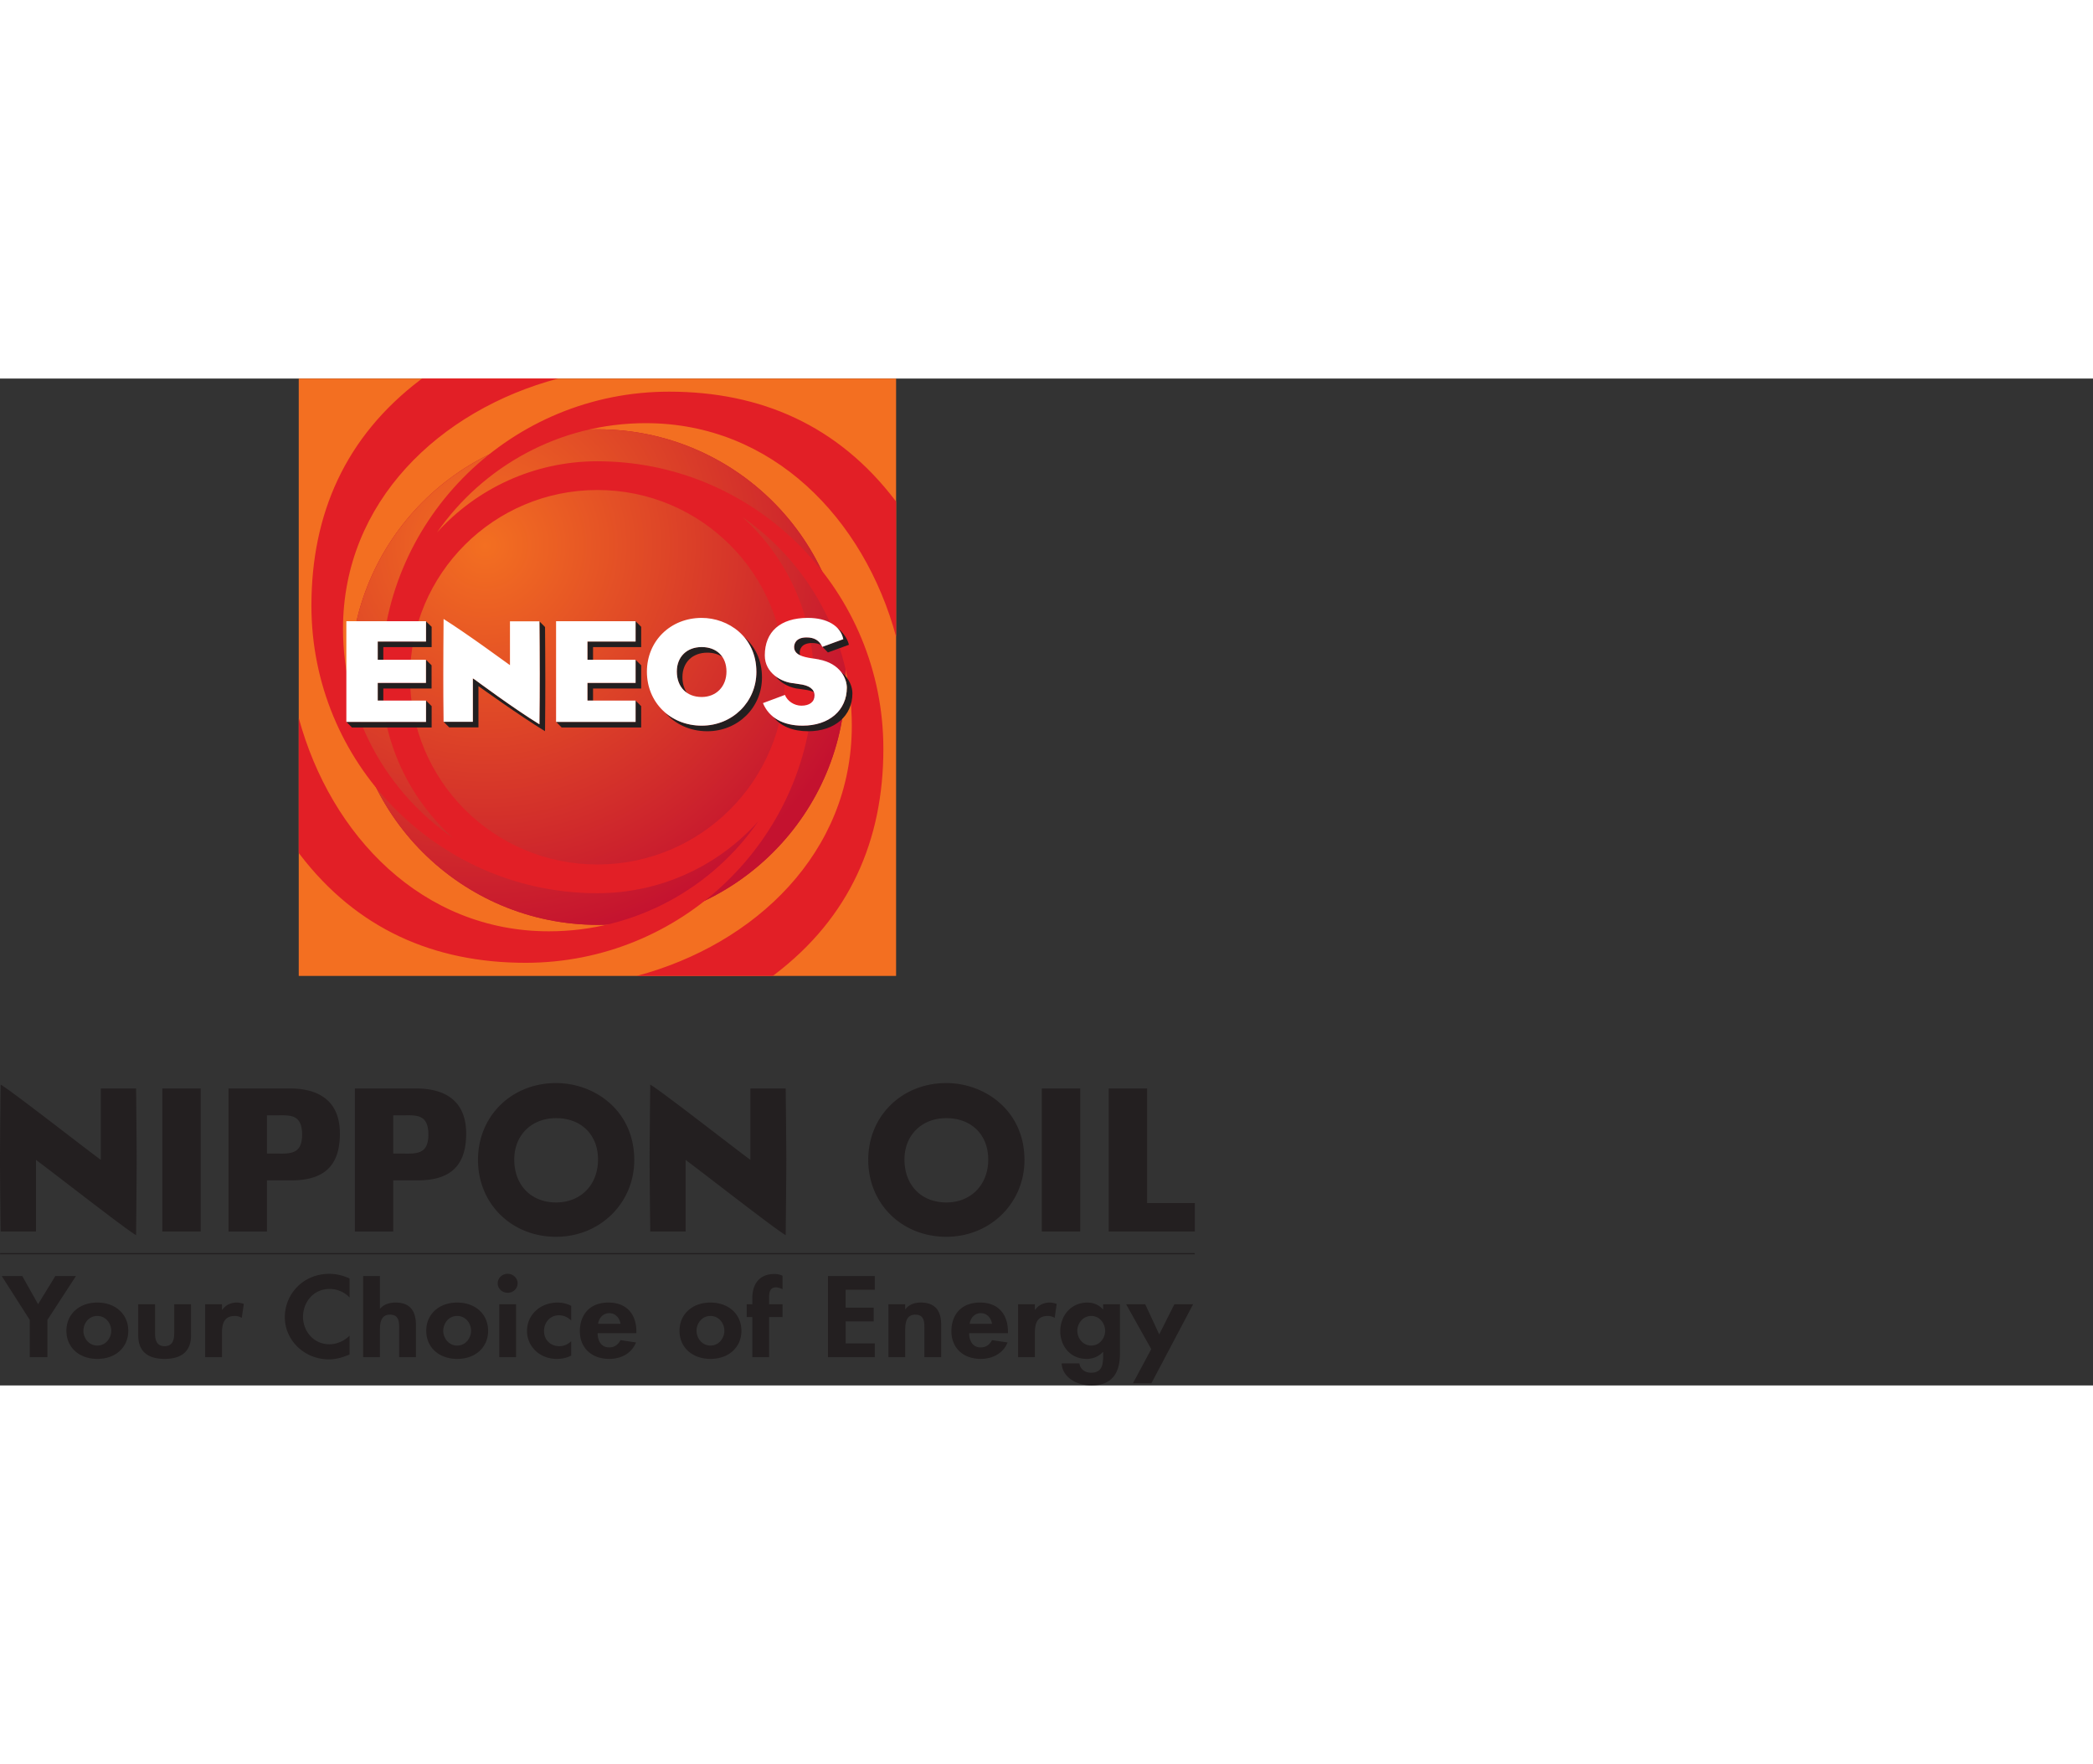 <svg xmlns="http://www.w3.org/2000/svg" version="1" width="2500" height="2107" viewBox="4.999 4.926 332.828 160.113"><rect x="4.999" y="4.926" width="332.828" height="160.113" fill="#333333" stroke="none"/><defs><radialGradient cx="0" cy="0" r="1" fx="0" fy="0" id="d" gradientUnits="userSpaceOnUse" gradientTransform="matrix(32.315 0 0 -32.314 308.976 105.023)"><stop offset="0" stop-color="#f36f21"/><stop offset="1" stop-color="#c4122f"/></radialGradient><radialGradient cx="0" cy="0" r="1" fx="0" fy="0" id="a" gradientUnits="userSpaceOnUse" gradientTransform="matrix(31.866 0 0 -31.868 304.879 78.22)"><stop offset="0" stop-color="#ffec00"/><stop offset="1" stop-color="#00ab4e"/></radialGradient></defs><path d="M52.505 4.927h94.99v94.99h-94.99V4.927z" fill="#f36f21"/><g transform="matrix(1.988 0 0 -1.988 -532.119 240.2)"><path d="M337.827 94.47c0-10.947-8.872-19.82-19.82-19.82-10.942 0-19.816 8.873-19.816 19.82 0 10.944 8.874 19.817 19.816 19.817 10.948 0 19.82-8.873 19.82-19.817" fill="#c4122f"/><path d="M337.827 94.47c0-10.947-8.872-19.82-19.82-19.82-10.942 0-19.816 8.873-19.816 19.82 0 10.944 8.874 19.817 19.816 19.817 10.948 0 19.82-8.873 19.82-19.817" fill="url(#d) #000"/></g><path d="M107.705 12.02c20.141 0 34.712 15.22 39.79 33.944V24.492l-.157-.21c-9.074-11.899-21.36-17.272-35.94-17.272-24.976 0-45.305 19.882-45.772 44.563l.014-.236c-.014.35-.014.704-.014 1.065 0 10.16 4.413 19.281 11.428 25.579l.264.226-.27-.226C66.47 70.695 59.542 58.515 59.542 44.73c0-20.187 15.353-34.787 34.199-39.804H72.106l-.294.225C59.9 14.206 54.52 26.478 54.52 41.034c0 24.953 19.905 45.257 44.615 45.726l-.146-.016c.334.016.668.018 1.008.018 10.183 0 19.321-4.43 25.61-11.459l-.028.036c-7.297 10.557-19.481 17.484-33.292 17.484-20.12 0-34.696-15.204-39.78-33.917v21.458l.148.2c9.078 11.9 21.358 17.268 35.935 17.268 24.72 0 44.885-19.462 45.75-43.784.025-.546.04-1.097.04-1.646 0-10.133-4.406-19.231-11.389-25.51 10.55 7.289 17.463 19.456 17.463 33.217 0 20.193-15.358 34.783-34.2 39.808h21.637l.296-.222c11.91-9.057 17.286-21.325 17.286-35.885 0-24.928-19.866-45.221-44.542-45.718-.304-.008-.62-.012-.934-.012-10.12 0-19.215 4.369-25.506 11.322 7.304-10.5 19.46-17.383 33.215-17.383M97.43 86.663l.264.022-.264-.022m6.597-68.344l-.053-.012.053.012m-4.03 4.329c16.466 0 29.805 13.334 29.805 29.754 0 16.46-13.34 29.795-29.806 29.795-16.468 0-29.8-13.334-29.8-29.795 0-16.42 13.332-29.754 29.8-29.754" fill="#e21f26"/><path d="M91.672 44.495l-.014-.07-.885-.888.008.068c.018 2.3.046 5.064.046 8.286 0 2.408-.012 5.063-.046 7.953l-.008.054C86.71 57.411 80.59 52.86 80.53 52.816l-.34-.22v6.91H75.55l.879.885h4.653v-6.556l.34.237c.053.04 6.18 4.443 10.237 6.927l.014-.262c.031-2.894.04-5.546.04-7.955 0-3.218-.027-5.991-.04-8.287M114.23 54.897c-.45-.662-.711-1.503-.711-2.499 0-2.327 1.584-3.884 3.951-3.884.945 0 1.756.235 2.398.674-.668-.992-1.821-1.566-3.286-1.566-2.37 0-3.954 1.56-3.954 3.888 0 1.516.59 2.7 1.602 3.387" fill="#231f20"/><path d="M123.316 46.016c1.191 1.391 1.964 3.256 1.964 5.557 0 4.793-3.822 8.548-8.698 8.548-2.272 0-4.282-.776-5.8-2.068 1.57 1.831 3.94 2.956 6.688 2.956 4.878 0 8.699-3.759 8.699-8.55 0-2.836-1.165-4.99-2.853-6.443M132.066 53.515l-.85-.133c-.915-.071-2.014-.451-2.912-1.133.948 1.253 2.54 1.924 3.802 2.022l.853.127c.6.08 1.091.203 1.469.388-.247-.692-1.044-1.12-2.362-1.27M139.09 46.322l.015.042c-.382.133-2.803 1.03-3.325 1.216l.876.9c.515-.186 2.958-1.095 3.338-1.22l-.012-.052c-.231-.962-.97-1.954-1.815-2.63l-.058-.035c.497.489.837 1.09.98 1.779" fill="#231f20"/><path d="M138.777 51.61c.654.864.883 1.808.883 2.474 0 3.614-2.821 6.037-7.023 6.037-1.918 0-3.502-.49-4.663-1.392 1.166 1.48 3.079 2.28 5.551 2.28 4.205 0 7.025-2.429 7.025-6.037 0-.912-.425-2.327-1.773-3.363M133.253 46.091c-1.827 0-1.972 1.171-1.972 1.53 0 .647.38 1.036.948 1.313l-.057-.428c0-.36.137-1.524 1.97-1.524.59 0 1.073.111 1.473.336-.491-.835-1.237-1.227-2.362-1.227M72.742 59.522H60.09l.877.893h12.672V57.02l-.897-.89v3.392M65.064 56.13h.89v-1.915h7.673v-3.691l-.893-.883v3.68h-7.67v2.808M72.742 43.537v3.208h-7.678v2.896h.89v-2.013h7.685v-3.226l-.897-.865M106.069 59.522H93.45l.864.893h12.644V57.02l-.89-.88v3.382M106.069 53.32h-7.657v2.81h.893v-1.915h7.654v-3.691l-.89-.873v3.67M106.069 43.52v3.225h-7.657v2.896h.893v-2.013h7.654v-3.226l-.89-.883" fill="#231f20"/><path d="M75.491 52.054c0 2.27.006 4.556.046 7.427v.025h4.653v-6.91l.34.22c.06.043 6.18 4.595 10.243 7.082l.008-.054c.034-2.89.046-5.545.046-7.953 0-3.222-.028-5.987-.046-8.286l-.008-.072h-4.679V50.5l-.332-.237c-.074-.035-6.442-4.732-10.225-7.108-.026 3.564-.046 6.222-.046 8.9M107.87 51.546c0 4.88 3.737 8.575 8.712 8.575 4.876 0 8.698-3.755 8.698-8.548 0-5.571-4.484-8.587-8.698-8.587-4.975 0-8.712 3.682-8.712 8.56m4.758-.036c0-2.328 1.585-3.888 3.954-3.888 2.395 0 3.94 1.524 3.94 3.888 0 2.385-1.622 4.053-3.94 4.053-2.403 0-3.954-1.6-3.954-4.053M126.616 48.952c0 2.816 2.687 4.283 4.6 4.43l.85.133c1.63.19 2.455.803 2.455 1.801 0 1.022-.779 1.628-2.087 1.628-1.14 0-2.232-.733-2.618-1.713-.355.13-1.512.566-3.49 1.304l.014.036c.958 2.293 3.19 3.55 6.297 3.55 4.202 0 7.023-2.423 7.023-6.037 0-1.362-.949-3.844-4.497-4.498l.02-.01c-.097 0-.28-.04-.6-.096l-.533-.075c-1.433-.223-2.769-.58-2.769-1.783 0-.36.145-1.53 1.972-1.53 1.244 0 2.028.47 2.51 1.502.521-.195 2.96-1.097 3.342-1.23l-.016-.042c-.451-2.081-2.564-3.336-5.641-3.336-4.343 0-6.832 2.183-6.832 5.966M72.742 56.13h-7.678v-2.81h7.67v-3.679h-7.67v-2.896h7.678v-3.234H60.076v16.011h12.666V56.13M106.069 56.13h-7.657v-2.81h7.657v-3.679h-7.657v-2.896h7.657v-3.234H93.425v16.011h12.644V56.13" fill="#fff"/><path d="M5.014 143.993h189.974v.197H5.014v-.197zM5.276 147.64h3.262l2.517 4.481 2.743-4.48h3.278l-4.542 6.98v5.922H9.733v-5.921l-4.457-6.981M20.473 153.99c1.375 0 2.214 1.194 2.214 2.361 0 1.125-.839 2.346-2.214 2.346-1.372 0-2.21-1.22-2.21-2.346 0-1.167.838-2.361 2.21-2.361m0-2.131c-2.912 0-4.914 1.872-4.914 4.492 0 2.604 1.984 4.465 4.914 4.465 2.948 0 4.923-1.86 4.923-4.465 0-2.62-1.995-4.492-4.923-4.492M29.654 152.133v4.556c0 .962.165 2.107 1.519 2.107 1.36 0 1.532-1.145 1.532-2.107v-4.556h2.67v4.96c0 2.44-1.411 3.723-4.202 3.723-2.78 0-4.188-1.282-4.188-3.723v-4.96h2.67M40.296 153.016h.04c.529-.736 1.328-1.157 2.322-1.157.382 0 .767.095 1.109.209l-.322 2.228a2.055 2.055 0 0 0-1.107-.306c-1.845 0-2.042 1.47-2.042 2.783v3.77h-2.671v-8.41h2.671v.883M60.587 151.058c-.779-.85-1.964-1.364-3.162-1.364-2.696 0-4.242 2.219-4.242 4.443 0 2.182 1.606 4.353 4.222 4.353 1.199 0 2.403-.57 3.182-1.372v3.002c-1.053.435-2.103.771-3.266.771-4.039 0-7.03-3.133-7.03-6.699 0-3.665 2.882-6.903 7.09-6.903 1.125 0 2.232.278 3.206.747v3.022M65.412 147.64v5.2h.031c.565-.687 1.5-.981 2.455-.981 2.513 0 3.24 1.592 3.24 3.548v5.136h-2.663v-4.448c0-1.012.051-2.314-1.467-2.314-1.579 0-1.596 1.588-1.596 2.6v4.162h-2.664v-12.902h2.664M77.704 153.99c1.367 0 2.204 1.194 2.204 2.361 0 1.125-.837 2.346-2.204 2.346-1.382 0-2.219-1.22-2.219-2.346 0-1.167.837-2.361 2.219-2.361m0-2.131c-2.926 0-4.922 1.872-4.922 4.492 0 2.604 1.984 4.465 4.922 4.465 2.932 0 4.915-1.86 4.915-4.465 0-2.62-2.003-4.492-4.915-4.492M84.392 152.133h2.67v8.412h-2.67v-8.412zM87.31 148.792c0 .85-.705 1.514-1.582 1.514-.884 0-1.582-.663-1.582-1.514 0-.817.698-1.507 1.582-1.507.877 0 1.582.69 1.582 1.507M95.834 154.705c-.577-.513-1.145-.819-1.964-.819-1.507 0-2.361 1.267-2.361 2.495 0 1.318.928 2.415 2.452 2.415.728 0 1.394-.322 1.873-.803v2.3c-.726.372-1.487.523-2.304.523-2.769 0-4.727-2.03-4.727-4.447 0-2.504 2.038-4.51 4.866-4.51.74 0 1.517.17 2.165.529v2.317M100.108 155.234c.13-.865.725-1.69 1.792-1.69 1.02 0 1.636.837 1.774 1.69h-3.566m6.086 1.49v-.287c0-2.535-1.381-4.578-4.45-4.578-3.03 0-4.537 2.006-4.537 4.556 0 2.562 1.768 4.4 4.674 4.4 1.963 0 3.6-.94 4.253-2.615l-2.46-.364c-.368.67-.915 1.155-1.793 1.155-1.394 0-1.851-1.21-1.851-2.266h6.164M117.975 153.99c1.374 0 2.213 1.194 2.213 2.361 0 1.125-.84 2.346-2.213 2.346-1.373 0-2.212-1.22-2.212-2.346 0-1.167.839-2.361 2.212-2.361m0-2.131c-2.914 0-4.921 1.872-4.921 4.492 0 2.604 1.99 4.465 4.921 4.465 2.934 0 4.922-1.86 4.922-4.465 0-2.62-2.002-4.492-4.922-4.492M127.302 160.543h-2.67v-6.38h-.896v-2.03h.896v-.968c0-2.053.954-3.85 3.52-3.85.448 0 .885.081 1.285.28v2.139c-.34-.157-.68-.294-1.082-.294-1.184 0-1.053 1.385-1.053 2.067v.626h2.135v2.03h-2.135v6.38M139.47 149.825v2.845h4.463v2.182h-4.462v3.499h4.635v2.192h-7.444v-12.902h7.444v2.184h-4.635M148.946 152.908h.05c.54-.755 1.477-1.05 2.431-1.05 2.515 0 3.24 1.593 3.24 3.549v5.136h-2.67v-4.448c0-1.012.06-2.314-1.453-2.314-1.57 0-1.598 1.588-1.598 2.6v4.162h-2.67v-8.41h2.67v.775M159.191 155.234c.14-.865.728-1.69 1.787-1.69 1.034 0 1.642.837 1.773 1.69h-3.56m6.087 1.49v-.287c0-2.535-1.38-4.578-4.443-4.578-3.04 0-4.544 2.006-4.544 4.556 0 2.562 1.773 4.4 4.667 4.4 1.962 0 3.608-.94 4.262-2.615l-2.469-.364c-.36.67-.91 1.155-1.793 1.155-1.387 0-1.846-1.21-1.846-2.266h6.166M169.565 153.016h.032c.543-.736 1.338-1.157 2.332-1.157.385 0 .763.095 1.105.209l-.32 2.228a2.03 2.03 0 0 0-1.105-.306c-1.853 0-2.044 1.47-2.044 2.783v3.77h-2.671v-8.41h2.671v.883M178.532 158.697c-1.372 0-2.218-1.22-2.218-2.346 0-1.13.846-2.361 2.218-2.361 1.367 0 2.206 1.23 2.206 2.361 0 1.125-.839 2.346-2.206 2.346m4.556-6.564h-2.672v.81h-.038c-.53-.657-1.484-1.084-2.42-1.084-2.79 0-4.354 2.23-4.354 4.544 0 2.258 1.473 4.413 4.22 4.413.996 0 1.984-.428 2.554-1.112h.038v.55c0 1.263-.038 2.758-1.924 2.758-1.014 0-1.715-.588-1.85-1.473h-2.821c.13 2.242 2.439 3.5 4.725 3.5 3.508 0 4.542-2.265 4.542-5.014v-7.892M185.163 164.688h2.932l6.629-12.555h-2.978l-2.409 4.79-2.224-4.79h-3.037l3.993 7.128-2.906 5.427M155.486 116.954c-7.086 0-12.421 5.25-12.421 12.21 0 6.982 5.335 12.237 12.421 12.237 6.971 0 12.423-5.349 12.423-12.202 0-7.951-6.402-12.245-12.423-12.245m0 18.985c-3.98 0-6.66-2.749-6.66-6.824 0-3.872 2.74-6.581 6.66-6.581 3.987 0 6.663 2.641 6.663 6.581 0 4.017-2.741 6.824-6.663 6.824M170.666 117.815h6.107v22.744h-6.107v-22.744zM187.41 117.815v18.225H195v4.519h-13.7v-22.744h6.11M93.43 116.954c-7.082 0-12.42 5.25-12.42 12.21 0 6.982 5.338 12.237 12.42 12.237 6.972 0 12.428-5.349 12.428-12.202 0-7.951-6.396-12.245-12.427-12.245m0 18.985c-3.98 0-6.655-2.749-6.655-6.824 0-3.872 2.743-6.581 6.655-6.581 3.993 0 6.665 2.641 6.665 6.581 0 4.017-2.737 6.824-6.665 6.824M30.807 117.815h6.106v22.744h-6.106v-22.744zM10.723 140.559v-11.386c2.884 2.13 14.455 11.18 15.914 11.966 0 0 .095-9.253.095-11.966 0-2.715-.095-11.358-.095-11.358H21.03v11.354c-2.888-2.125-14.472-11.187-15.925-11.964 0 0-.106 9.253-.106 11.968 0 2.713.106 11.386.106 11.386h5.617M114.022 140.559v-11.386c2.878 2.13 14.45 11.18 15.918 11.966 0 0 .097-9.253.097-11.966 0-2.715-.097-11.358-.097-11.358h-5.61v11.354c-2.886-2.125-14.47-11.187-15.93-11.964 0 0-.099 9.253-.099 11.968 0 2.713.1 11.386.1 11.386h5.62M71.19 117.815h-9.758v22.746h6.1v-8.134h3.88c5.264 0 7.717-2.362 7.717-7.442 0-5.924-4.32-7.17-7.94-7.17m-2.4 10.35h-1.257v-6.077h1.257c2.304 0 4.333-.331 4.333 3.087 0 3.298-2.153 2.99-4.333 2.99M51.102 117.815h-9.76v22.746h6.11v-8.134h3.874c5.268 0 7.723-2.362 7.723-7.442 0-5.924-4.32-7.17-7.947-7.17m-2.395 10.35h-1.255v-6.077h1.255c2.3 0 4.333-.331 4.333 3.087 0 3.298-2.16 2.99-4.333 2.99" fill="#231f20"/></svg>